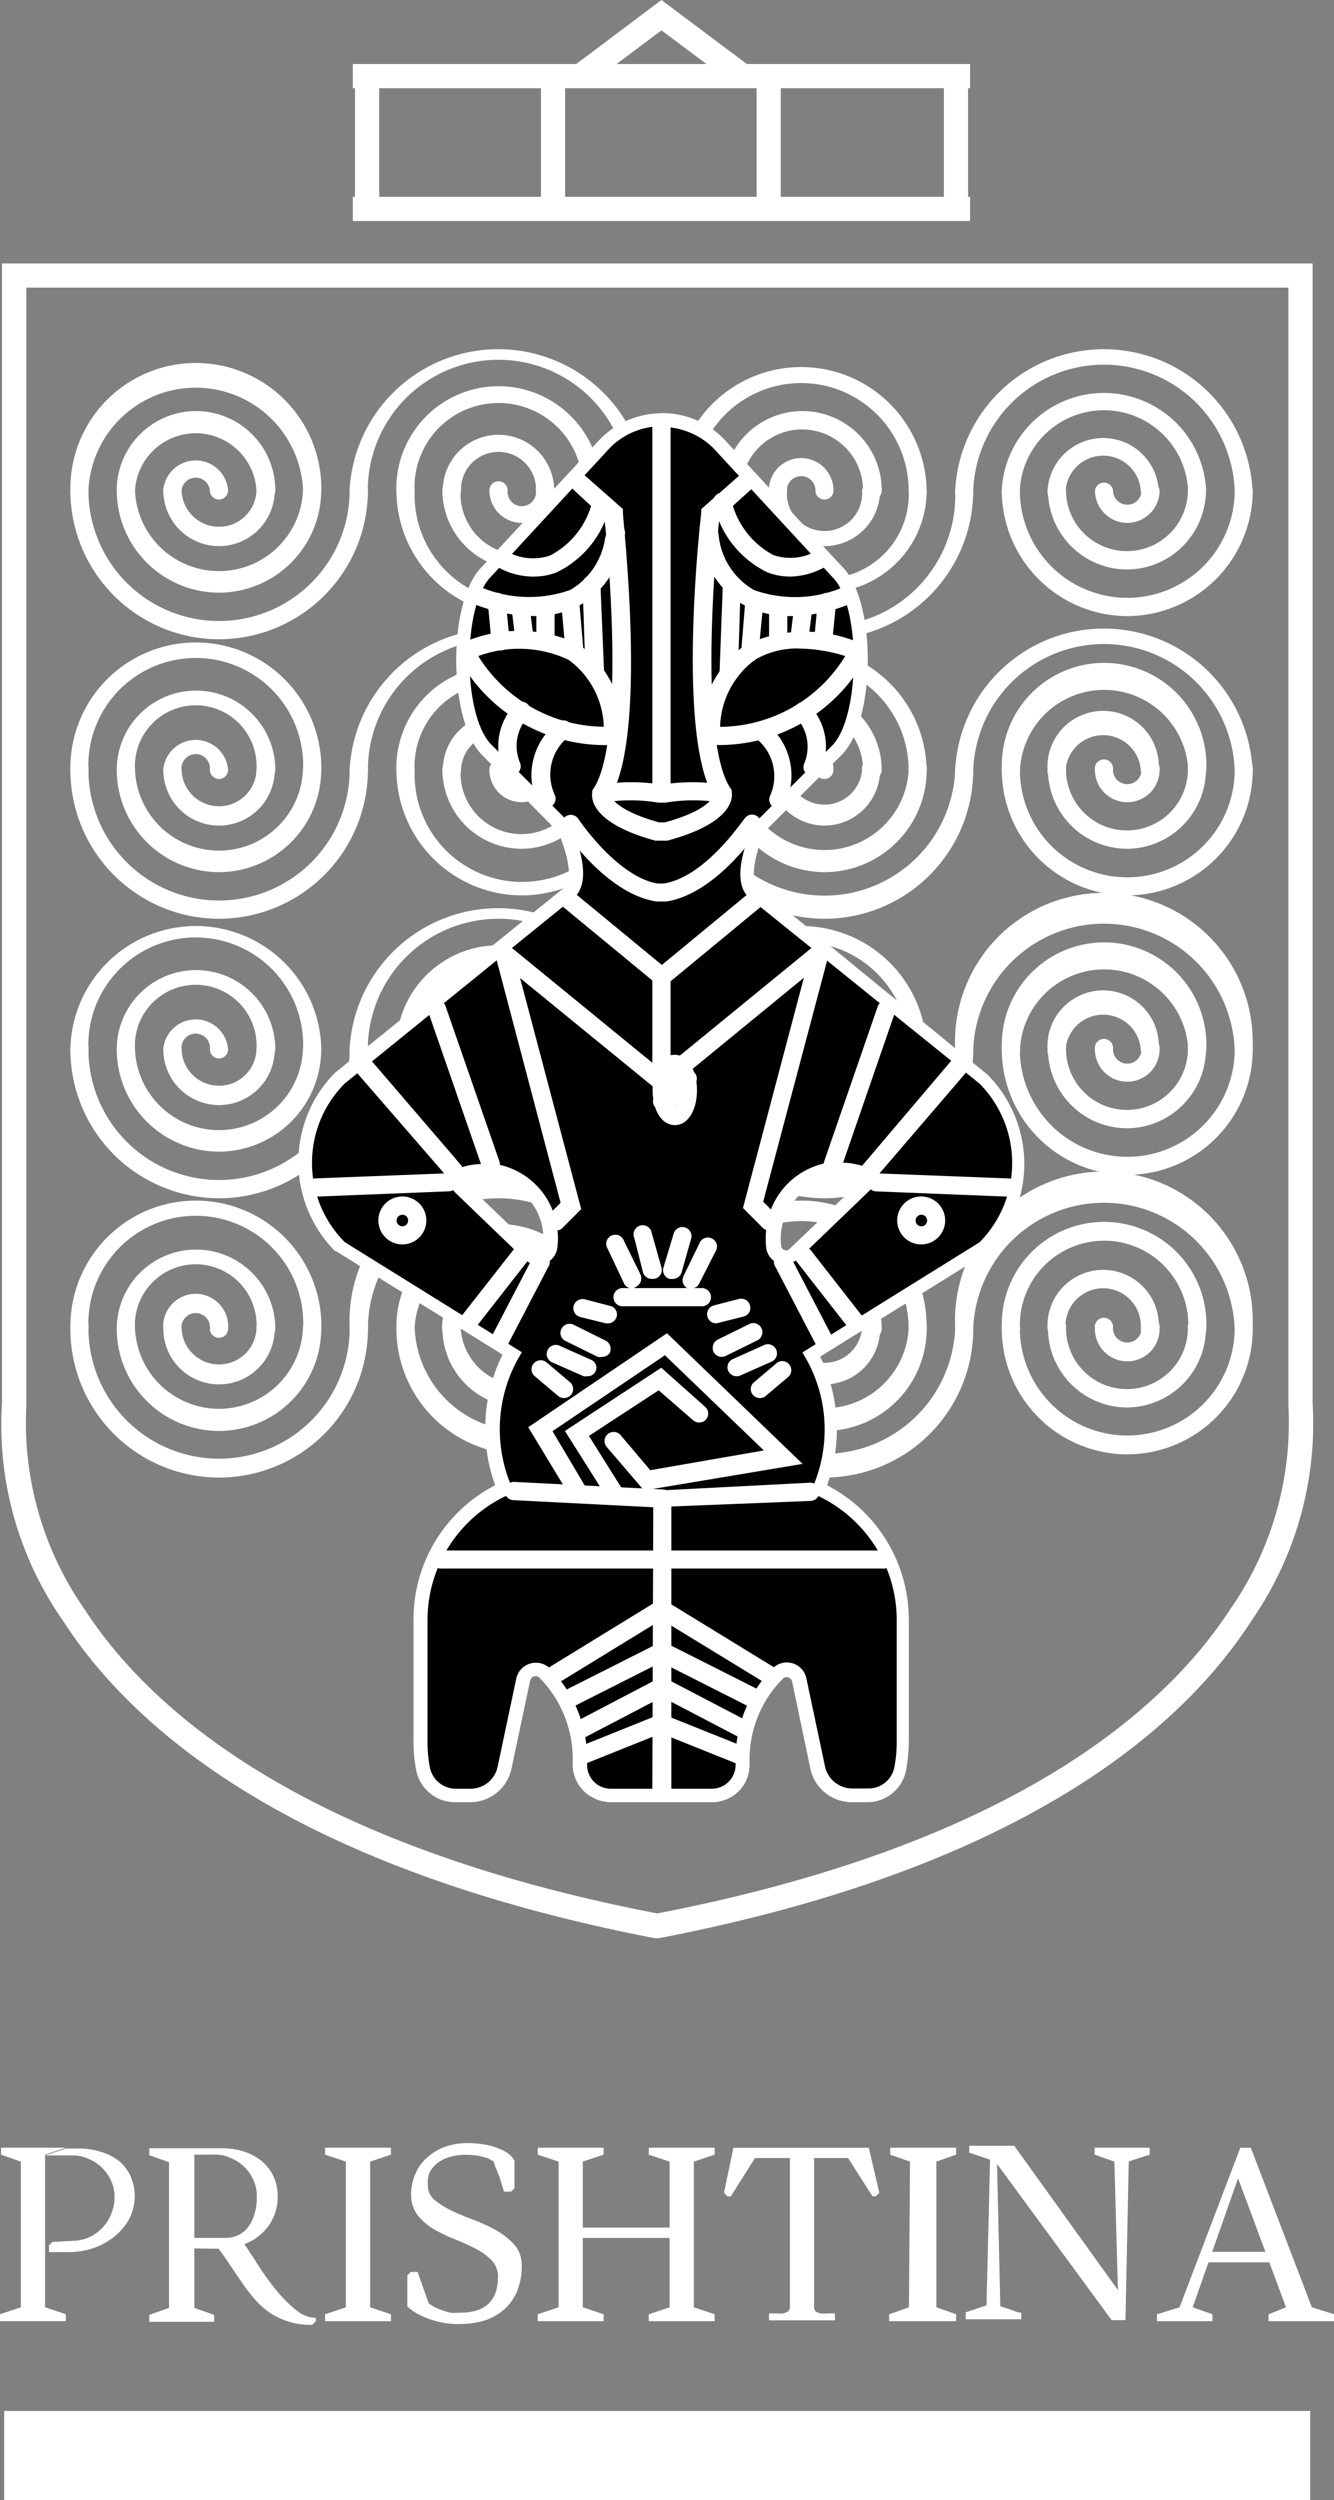 <svg id="Pristhina_online-01" data-name="Pristhina online-01" xmlns="http://www.w3.org/2000/svg" width="40.505" height="75.912" viewBox="0 0 40.505 75.912">
  <rect x="0" y="0" width="40.505" height="75.912" fill="#808080" stroke="none"/>
  <path id="Path_103" data-name="Path 103" d="M19.97,64.141H19.9C8.8,62,4,57.719,1.932,54.511a10.385,10.385,0,0,1-1.86-6.626V13.29H39.867V47.885a10.5,10.5,0,0,1-1.86,6.62c-2.064,3.208-6.867,7.487-17.965,9.63ZM.812,14.024V47.963a9.911,9.911,0,0,0,1.769,6.193c1.992,3.069,6.62,7.156,17.388,9.232,10.737-2.076,15.4-6.163,17.394-9.232a9.894,9.894,0,0,0,1.769-6.193V14.024Z" transform="translate(-0.012 -5.291)" fill="#fff"/>
  <path id="Path_104" data-name="Path 104" d="M26.4,22.181a.277.277,0,0,1-.277-.277,3.966,3.966,0,1,0-7.932,0,.277.277,0,0,1-.554,0,4.52,4.52,0,0,1,9.028,0,.277.277,0,0,1-.265.277Z" transform="translate(-7.023 -7.014)" fill="#fff"/>
  <path id="Path_105" data-name="Path 105" d="M25.924,22.962a.277.277,0,0,1-.277-.277,2.552,2.552,0,1,0-5.1,0,.277.277,0,1,1-.554,0,3.106,3.106,0,1,1,6.211,0,.277.277,0,0,1-.277.277Z" transform="translate(-7.959 -7.796)" fill="#fff"/>
  <path id="Path_106" data-name="Path 106" d="M25.446,23.9a.277.277,0,0,1-.277-.277,1.138,1.138,0,1,0-2.275,0,.277.277,0,1,1-.554,0,1.691,1.691,0,1,1,3.382,0,.277.277,0,0,1-.277.277Z" transform="translate(-8.895 -8.731)" fill="#fff"/>
  <path id="Path_107" data-name="Path 107" d="M23.8,28.373A3.822,3.822,0,0,1,20,24.557a.277.277,0,1,1,.554,0,3.262,3.262,0,1,0,6.518,0,.277.277,0,1,1,.554,0A3.822,3.822,0,0,1,23.8,28.373Z" transform="translate(-7.963 -9.667)" fill="#fff"/>
  <path id="Path_108" data-name="Path 108" d="M24.727,26.954a2.407,2.407,0,0,1-2.407-2.407.277.277,0,1,1,.554,0,1.848,1.848,0,1,0,3.689,0,.277.277,0,1,1,.554,0,2.407,2.407,0,0,1-2.389,2.407Z" transform="translate(-8.887 -9.663)" fill="#fff"/>
  <path id="Path_109" data-name="Path 109" d="M25.671,25.544a.987.987,0,0,1-.981-.987.277.277,0,1,1,.554,0,.433.433,0,1,0,.861,0,.277.277,0,1,1,.554,0,.993.993,0,0,1-.987.987Z" transform="translate(-9.83 -9.667)" fill="#fff"/>
  <path id="Path_110" data-name="Path 110" d="M10.891,22.5a.277.277,0,0,1-.277-.277,3.262,3.262,0,0,0-6.518,0,.277.277,0,1,1-.548,0,3.81,3.81,0,1,1,7.619,0A.277.277,0,0,1,10.891,22.5Z" transform="translate(-1.411 -7.33)" fill="#fff"/>
  <path id="Path_111" data-name="Path 111" d="M10.41,23.424a.277.277,0,0,1-.277-.277,1.848,1.848,0,0,0-3.689,0,.277.277,0,0,1-.554,0,2.407,2.407,0,1,1,4.815,0,.277.277,0,0,1-.295.277Z" transform="translate(-2.345 -8.258)" fill="#fff"/>
  <path id="Path_112" data-name="Path 112" d="M9.931,24.415a.277.277,0,0,1-.277-.277.433.433,0,0,0-.861,0,.277.277,0,0,1-.554,0,.987.987,0,0,1,1.968,0,.277.277,0,0,1-.277.277Z" transform="translate(-3.281 -9.248)" fill="#fff"/>
  <path id="Path_113" data-name="Path 113" d="M8.064,29.077a4.52,4.52,0,0,1-4.514-4.52.277.277,0,0,1,.548,0,3.966,3.966,0,0,0,7.932,0,.277.277,0,1,1,.554,0A4.526,4.526,0,0,1,8.064,29.077Z" transform="translate(-1.413 -9.667)" fill="#fff"/>
  <path id="Path_114" data-name="Path 114" d="M9,27.662A3.112,3.112,0,0,1,5.89,24.557a.277.277,0,1,1,.554,0,2.552,2.552,0,0,0,5.1,0,.277.277,0,1,1,.554,0A3.112,3.112,0,0,1,9,27.662Z" transform="translate(-2.345 -9.667)" fill="#fff"/>
  <path id="Path_115" data-name="Path 115" d="M9.931,26.248A1.691,1.691,0,0,1,8.24,24.557a.277.277,0,1,1,.554,0,1.138,1.138,0,0,0,2.275,0,.277.277,0,1,1,.554,0,1.691,1.691,0,0,1-1.691,1.691Z" transform="translate(-3.281 -9.667)" fill="#fff"/>
  <path id="Path_116" data-name="Path 116" d="M56.945,22.181a.271.271,0,0,1-.271-.277,3.972,3.972,0,0,0-7.938,0,.277.277,0,1,1-.548,0,4.52,4.52,0,0,1,9.028,0,.271.271,0,0,1-.271.277Z" transform="translate(-19.185 -7.014)" fill="#fff"/>
  <path id="Path_117" data-name="Path 117" d="M56.466,23.053a.271.271,0,0,1-.271-.277,2.558,2.558,0,0,0-5.11,0,.277.277,0,1,1-.548,0,3.106,3.106,0,0,1,6.205,0,.271.271,0,0,1-.277.277Z" transform="translate(-20.12 -7.886)" fill="#fff"/>
  <path id="Path_118" data-name="Path 118" d="M55.948,23.965a.271.271,0,0,1-.271-.277,1.144,1.144,0,0,0-2.281,0,.277.277,0,1,1-.548,0,1.691,1.691,0,0,1,3.376,0,.271.271,0,0,1-.277.277Z" transform="translate(-21.04 -8.798)" fill="#fff"/>
  <path id="Path_119" data-name="Path 119" d="M54.35,28.4a3.822,3.822,0,0,1-3.81-3.816.277.277,0,0,1,.548,0,3.262,3.262,0,1,0,6.524,0,.277.277,0,0,1,.548,0A3.822,3.822,0,0,1,54.35,28.4Z" transform="translate(-20.122 -9.694)" fill="#fff"/>
  <path id="Path_120" data-name="Path 120" d="M55.277,26.981a2.407,2.407,0,0,1-2.407-2.407.277.277,0,0,1,.548,0,1.848,1.848,0,0,0,3.7,0,.277.277,0,0,1,.548,0,2.407,2.407,0,0,1-2.383,2.407Z" transform="translate(-21.05 -9.69)" fill="#fff"/>
  <path id="Path_121" data-name="Path 121" d="M56.221,25.571a.987.987,0,0,1-.981-.987.277.277,0,0,1,.548,0,.433.433,0,0,0,.867,0,.277.277,0,0,1,.548,0,.987.987,0,0,1-.981.987Z" transform="translate(-21.993 -9.694)" fill="#fff"/>
  <path id="Path_122" data-name="Path 122" d="M41.439,22.5a.271.271,0,0,1-.277-.277,3.262,3.262,0,1,0-6.524,0,.271.271,0,0,1-.271.277.277.277,0,0,1-.277-.277,3.81,3.81,0,0,1,7.619,0,.271.271,0,0,1-.271.277Z" transform="translate(-13.573 -7.33)" fill="#fff"/>
  <path id="Path_123" data-name="Path 123" d="M41.008,23.424a.271.271,0,0,1-.277-.277,1.848,1.848,0,1,0-3.7,0,.277.277,0,1,1-.548,0,2.407,2.407,0,1,1,4.815,0,.271.271,0,0,1-.295.277Z" transform="translate(-14.526 -8.258)" fill="#fff"/>
  <path id="Path_124" data-name="Path 124" d="M40.479,24.368a.271.271,0,0,1-.277-.277.433.433,0,1,0-.867,0,.277.277,0,1,1-.548,0,.981.981,0,0,1,1.962,0,.271.271,0,0,1-.271.277Z" transform="translate(-15.442 -9.201)" fill="#fff"/>
  <path id="Path_125" data-name="Path 125" d="M38.61,29.081a4.526,4.526,0,0,1-4.52-4.52.277.277,0,0,1,.277-.271.271.271,0,0,1,.271.271,3.972,3.972,0,1,0,7.938,0,.277.277,0,0,1,.548,0A4.52,4.52,0,0,1,38.61,29.081Z" transform="translate(-13.573 -9.671)" fill="#fff"/>
  <path id="Path_126" data-name="Path 126" d="M39.546,27.689a3.106,3.106,0,0,1-3.106-3.106.277.277,0,0,1,.548,0,2.558,2.558,0,1,0,5.11,0,.277.277,0,0,1,.548,0,3.106,3.106,0,0,1-3.1,3.106Z" transform="translate(-14.508 -9.694)" fill="#fff"/>
  <path id="Path_127" data-name="Path 127" d="M40.481,26.275a1.691,1.691,0,0,1-1.691-1.691.277.277,0,0,1,.548,0,1.144,1.144,0,1,0,2.281,0,.277.277,0,0,1,.548,0,1.691,1.691,0,0,1-1.685,1.691Z" transform="translate(-15.444 -9.694)" fill="#fff"/>
  <path id="Path_128" data-name="Path 128" d="M26.4,36.281A.283.283,0,0,1,26.126,36a3.966,3.966,0,0,0-7.932,0,.277.277,0,1,1-.554,0,4.52,4.52,0,0,1,9.028,0,.283.283,0,0,1-.265.277Z" transform="translate(-7.023 -12.628)" fill="#fff"/>
  <path id="Path_129" data-name="Path 129" d="M25.924,37.062a.283.283,0,0,1-.277-.277,2.552,2.552,0,1,0-5.1,0,.277.277,0,0,1-.554,0,3.106,3.106,0,1,1,6.211,0A.283.283,0,0,1,25.924,37.062Z" transform="translate(-7.959 -13.41)" fill="#fff"/>
  <path id="Path_130" data-name="Path 130" d="M25.446,38a.283.283,0,0,1-.277-.277,1.138,1.138,0,0,0-2.275,0,.277.277,0,1,1-.554,0,1.691,1.691,0,1,1,3.382,0A.283.283,0,0,1,25.446,38Z" transform="translate(-8.895 -14.345)" fill="#fff"/>
  <path id="Path_131" data-name="Path 131" d="M23.8,42.467a3.816,3.816,0,0,1-3.8-3.81.277.277,0,0,1,.554,0,3.262,3.262,0,1,0,6.518,0,.277.277,0,1,1,.554,0A3.822,3.822,0,0,1,23.8,42.467Z" transform="translate(-7.963 -15.281)" fill="#fff"/>
  <path id="Path_132" data-name="Path 132" d="M24.727,41.044a2.407,2.407,0,0,1-2.407-2.407.277.277,0,0,1,.554,0,1.848,1.848,0,1,0,3.689,0,.277.277,0,1,1,.554,0,2.407,2.407,0,0,1-2.389,2.407Z" transform="translate(-8.887 -15.273)" fill="#fff"/>
  <path id="Path_133" data-name="Path 133" d="M25.671,39.638a.981.981,0,0,1-.981-.981.277.277,0,1,1,.554,0,.433.433,0,1,0,.861,0,.277.277,0,1,1,.554,0A.987.987,0,0,1,25.671,39.638Z" transform="translate(-9.83 -15.281)" fill="#fff"/>
  <path id="Path_134" data-name="Path 134" d="M10.891,36.6a.283.283,0,0,1-.277-.277,3.262,3.262,0,1,0-6.518,0,.277.277,0,1,1-.548,0,3.81,3.81,0,1,1,7.619,0A.283.283,0,0,1,10.891,36.6Z" transform="translate(-1.411 -12.944)" fill="#fff"/>
  <path id="Path_135" data-name="Path 135" d="M10.41,37.524a.283.283,0,0,1-.277-.277,1.848,1.848,0,1,0-3.689,0,.277.277,0,1,1-.554,0,2.407,2.407,0,1,1,4.815,0,.283.283,0,0,1-.295.277Z" transform="translate(-2.345 -13.871)" fill="#fff"/>
  <path id="Path_136" data-name="Path 136" d="M9.931,38.515a.283.283,0,0,1-.277-.277.433.433,0,1,0-.861,0,.277.277,0,1,1-.554,0,.987.987,0,0,1,1.968,0,.283.283,0,0,1-.277.277Z" transform="translate(-3.281 -14.862)" fill="#fff"/>
  <path id="Path_137" data-name="Path 137" d="M8.062,43.15a4.52,4.52,0,0,1-4.514-4.52.277.277,0,1,1,.548,0,3.966,3.966,0,1,0,7.932,0,.277.277,0,0,1,.554,0A4.526,4.526,0,0,1,8.062,43.15Z" transform="translate(-1.411 -15.254)" fill="#fff"/>
  <path id="Path_138" data-name="Path 138" d="M9,41.762A3.112,3.112,0,0,1,5.89,38.657a.277.277,0,1,1,.554,0,2.552,2.552,0,0,0,5.1,0,.277.277,0,1,1,.554,0A3.112,3.112,0,0,1,9,41.762Z" transform="translate(-2.345 -15.281)" fill="#fff"/>
  <path id="Path_139" data-name="Path 139" d="M9.931,40.348A1.691,1.691,0,0,1,8.24,38.657a.277.277,0,1,1,.554,0,1.138,1.138,0,0,0,2.275,0,.277.277,0,1,1,.554,0A1.691,1.691,0,0,1,9.931,40.348Z" transform="translate(-3.281 -15.281)" fill="#fff"/>
  <path id="Path_140" data-name="Path 140" d="M56.945,36.281A.277.277,0,0,1,56.674,36a3.972,3.972,0,0,0-7.938,0,.277.277,0,1,1-.548,0,4.52,4.52,0,0,1,9.028,0,.277.277,0,0,1-.271.277Z" transform="translate(-19.185 -12.628)" fill="#fff"/>
  <path id="Path_141" data-name="Path 141" d="M56.466,36.972A.277.277,0,0,1,56.2,36.7a2.558,2.558,0,0,0-5.11,0,.277.277,0,1,1-.548,0,3.106,3.106,0,1,1,6.205,0A.277.277,0,0,1,56.466,36.972Z" transform="translate(-20.12 -13.319)" fill="#fff"/>
  <path id="Path_142" data-name="Path 142" d="M55.948,37.931a.277.277,0,0,1-.271-.277,1.144,1.144,0,0,0-2.281,0,.277.277,0,1,1-.548,0,1.691,1.691,0,1,1,3.376,0A.277.277,0,0,1,55.948,37.931Z" transform="translate(-21.04 -14.278)" fill="#fff"/>
  <path id="Path_143" data-name="Path 143" d="M54.348,42.44a3.816,3.816,0,0,1-3.81-3.81.277.277,0,1,1,.548,0,3.262,3.262,0,1,0,6.524,0,.277.277,0,1,1,.548,0A3.816,3.816,0,0,1,54.348,42.44Z" transform="translate(-20.12 -15.254)" fill="#fff"/>
  <path id="Path_144" data-name="Path 144" d="M55.275,41.017a2.407,2.407,0,0,1-2.407-2.407.277.277,0,1,1,.548,0,1.848,1.848,0,1,0,3.7,0,.277.277,0,1,1,.548,0,2.407,2.407,0,0,1-2.383,2.407Z" transform="translate(-21.048 -15.246)" fill="#fff"/>
  <path id="Path_145" data-name="Path 145" d="M56.219,39.611a.981.981,0,0,1-.981-.981.277.277,0,1,1,.548,0,.433.433,0,1,0,.867,0,.277.277,0,1,1,.548,0,.981.981,0,0,1-.981.981Z" transform="translate(-21.992 -15.254)" fill="#fff"/>
  <path id="Path_146" data-name="Path 146" d="M41.439,36.6a.277.277,0,0,1-.277-.277,3.262,3.262,0,0,0-6.524,0,.277.277,0,0,1-.271.277.283.283,0,0,1-.277-.277,3.81,3.81,0,0,1,7.619,0,.277.277,0,0,1-.271.277Z" transform="translate(-13.573 -12.944)" fill="#fff"/>
  <path id="Path_147" data-name="Path 147" d="M41.008,37.524a.277.277,0,0,1-.277-.277,1.848,1.848,0,0,0-3.7,0,.277.277,0,1,1-.548,0,2.407,2.407,0,1,1,4.815,0,.277.277,0,0,1-.295.277Z" transform="translate(-14.526 -13.871)" fill="#fff"/>
  <path id="Path_148" data-name="Path 148" d="M40.479,38.468a.277.277,0,0,1-.277-.277.433.433,0,1,0-.867,0,.277.277,0,1,1-.548,0,.981.981,0,1,1,1.962,0,.277.277,0,0,1-.271.277Z" transform="translate(-15.442 -14.815)" fill="#fff"/>
  <path id="Path_149" data-name="Path 149" d="M38.61,43.15a4.526,4.526,0,0,1-4.52-4.52.283.283,0,0,1,.277-.277.277.277,0,0,1,.271.277,3.972,3.972,0,0,0,7.938,0,.277.277,0,1,1,.548,0A4.52,4.52,0,0,1,38.61,43.15Z" transform="translate(-13.573 -15.254)" fill="#fff"/>
  <path id="Path_150" data-name="Path 150" d="M39.544,41.735a3.112,3.112,0,0,1-3.106-3.106.277.277,0,1,1,.548,0,2.558,2.558,0,0,0,5.11,0,.277.277,0,1,1,.548,0,3.106,3.106,0,0,1-3.1,3.106Z" transform="translate(-14.506 -15.254)" fill="#fff"/>
  <path id="Path_151" data-name="Path 151" d="M40.479,40.321a1.691,1.691,0,0,1-1.691-1.691.277.277,0,1,1,.548,0,1.144,1.144,0,0,0,2.281,0,.277.277,0,1,1,.548,0,1.691,1.691,0,0,1-1.685,1.691Z" transform="translate(-15.442 -15.254)" fill="#fff"/>
  <path id="Path_152" data-name="Path 152" d="M26.4,50.381a.283.283,0,0,1-.277-.277,3.966,3.966,0,0,0-7.932,0,.277.277,0,1,1-.554,0,4.52,4.52,0,0,1,9.028,0,.283.283,0,0,1-.265.277Z" transform="translate(-7.023 -18.242)" fill="#fff"/>
  <path id="Path_153" data-name="Path 153" d="M25.924,51.162a.283.283,0,0,1-.277-.277,2.552,2.552,0,0,0-5.1,0,.277.277,0,1,1-.554,0,3.106,3.106,0,1,1,6.211,0A.283.283,0,0,1,25.924,51.162Z" transform="translate(-7.959 -19.023)" fill="#fff"/>
  <path id="Path_154" data-name="Path 154" d="M25.446,52.1a.283.283,0,0,1-.277-.277,1.138,1.138,0,0,0-2.275,0,.277.277,0,1,1-.554,0,1.691,1.691,0,1,1,3.382,0A.283.283,0,0,1,25.446,52.1Z" transform="translate(-8.895 -19.959)" fill="#fff"/>
  <path id="Path_155" data-name="Path 155" d="M23.8,56.567a3.816,3.816,0,0,1-3.8-3.81.277.277,0,0,1,.554,0,3.262,3.262,0,1,0,6.518,0,.277.277,0,0,1,.554,0A3.822,3.822,0,0,1,23.8,56.567Z" transform="translate(-7.963 -20.895)" fill="#fff"/>
  <path id="Path_156" data-name="Path 156" d="M24.727,55.144a2.407,2.407,0,0,1-2.407-2.407.277.277,0,0,1,.554,0,1.848,1.848,0,1,0,3.689,0,.277.277,0,0,1,.554,0,2.407,2.407,0,0,1-2.389,2.407Z" transform="translate(-8.887 -20.887)" fill="#fff"/>
  <path id="Path_157" data-name="Path 157" d="M25.671,53.738a.981.981,0,0,1-.981-.981.277.277,0,1,1,.554,0,.433.433,0,1,0,.861,0,.277.277,0,1,1,.554,0A.987.987,0,0,1,25.671,53.738Z" transform="translate(-9.83 -20.895)" fill="#fff"/>
  <path id="Path_158" data-name="Path 158" d="M10.891,50.7a.283.283,0,0,1-.277-.277,3.262,3.262,0,1,0-6.518,0,.277.277,0,1,1-.548,0,3.81,3.81,0,0,1,7.619,0A.283.283,0,0,1,10.891,50.7Z" transform="translate(-1.411 -18.558)" fill="#fff"/>
  <path id="Path_159" data-name="Path 159" d="M10.41,51.624a.283.283,0,0,1-.277-.277,1.848,1.848,0,1,0-3.689,0,.277.277,0,1,1-.554,0,2.407,2.407,0,1,1,4.815,0,.283.283,0,0,1-.295.277Z" transform="translate(-2.345 -19.485)" fill="#fff"/>
  <path id="Path_160" data-name="Path 160" d="M9.931,52.615a.283.283,0,0,1-.277-.277.433.433,0,1,0-.861,0,.277.277,0,1,1-.554,0,.987.987,0,0,1,1.968,0,.283.283,0,0,1-.277.277Z" transform="translate(-3.281 -20.476)" fill="#fff"/>
  <path id="Path_161" data-name="Path 161" d="M8.062,57.25a4.52,4.52,0,0,1-4.514-4.52.277.277,0,1,1,.548,0,3.966,3.966,0,1,0,7.932,0,.277.277,0,0,1,.554,0A4.526,4.526,0,0,1,8.062,57.25Z" transform="translate(-1.411 -20.868)" fill="#fff"/>
  <path id="Path_162" data-name="Path 162" d="M9,55.862A3.112,3.112,0,0,1,5.89,52.757a.277.277,0,1,1,.554,0,2.552,2.552,0,0,0,5.1,0,.277.277,0,1,1,.554,0A3.112,3.112,0,0,1,9,55.862Z" transform="translate(-2.345 -20.895)" fill="#fff"/>
  <path id="Path_163" data-name="Path 163" d="M9.931,54.448A1.691,1.691,0,0,1,8.24,52.757a.277.277,0,1,1,.554,0,1.138,1.138,0,0,0,2.275,0,.277.277,0,1,1,.554,0A1.691,1.691,0,0,1,9.931,54.448Z" transform="translate(-3.281 -20.895)" fill="#fff"/>
  <path id="Path_164" data-name="Path 164" d="M56.943,50.073a.277.277,0,0,1-.271-.277,3.972,3.972,0,0,0-7.938,0,.277.277,0,1,1-.548,0,4.52,4.52,0,1,1,9.028,0,.277.277,0,0,1-.271.277Z" transform="translate(-19.183 -17.933)" fill="#fff"/>
  <path id="Path_165" data-name="Path 165" d="M56.466,51.072A.277.277,0,0,1,56.2,50.8a2.558,2.558,0,0,0-5.11,0,.277.277,0,1,1-.548,0,3.106,3.106,0,1,1,6.205,0A.277.277,0,0,1,56.466,51.072Z" transform="translate(-20.12 -18.933)" fill="#fff"/>
  <path id="Path_166" data-name="Path 166" d="M55.948,52.031a.277.277,0,0,1-.271-.277,1.144,1.144,0,0,0-2.281,0,.277.277,0,1,1-.548,0,1.691,1.691,0,1,1,3.376,0A.277.277,0,0,1,55.948,52.031Z" transform="translate(-21.04 -19.892)" fill="#fff"/>
  <path id="Path_167" data-name="Path 167" d="M54.348,56.54a3.816,3.816,0,0,1-3.81-3.81.277.277,0,1,1,.548,0,3.262,3.262,0,0,0,6.524,0,.277.277,0,1,1,.548,0A3.816,3.816,0,0,1,54.348,56.54Z" transform="translate(-20.12 -20.868)" fill="#fff"/>
  <path id="Path_168" data-name="Path 168" d="M55.275,55.117a2.407,2.407,0,0,1-2.407-2.407.277.277,0,1,1,.548,0,1.848,1.848,0,1,0,3.7,0,.277.277,0,1,1,.548,0,2.407,2.407,0,0,1-2.383,2.407Z" transform="translate(-21.048 -20.86)" fill="#fff"/>
  <path id="Path_169" data-name="Path 169" d="M56.219,53.711a.981.981,0,0,1-.981-.981.277.277,0,1,1,.548,0,.433.433,0,1,0,.867,0,.277.277,0,1,1,.548,0,.981.981,0,0,1-.981.981Z" transform="translate(-21.992 -20.868)" fill="#fff"/>
  <path id="Path_170" data-name="Path 170" d="M41.439,50.7a.277.277,0,0,1-.277-.277,3.262,3.262,0,0,0-6.524,0,.277.277,0,0,1-.271.277.283.283,0,0,1-.277-.277,3.81,3.81,0,0,1,7.619,0,.277.277,0,0,1-.271.277Z" transform="translate(-13.573 -18.558)" fill="#fff"/>
  <path id="Path_171" data-name="Path 171" d="M41.008,51.624a.277.277,0,0,1-.277-.277,1.848,1.848,0,1,0-3.7,0,.277.277,0,1,1-.548,0,2.407,2.407,0,1,1,4.815,0,.277.277,0,0,1-.295.277Z" transform="translate(-14.526 -19.485)" fill="#fff"/>
  <path id="Path_172" data-name="Path 172" d="M40.479,52.568a.277.277,0,0,1-.277-.277.433.433,0,1,0-.867,0,.277.277,0,1,1-.548,0,.981.981,0,0,1,1.962,0,.277.277,0,0,1-.271.277Z" transform="translate(-15.442 -20.429)" fill="#fff"/>
  <path id="Path_173" data-name="Path 173" d="M38.61,57.25a4.526,4.526,0,0,1-4.52-4.52.283.283,0,0,1,.277-.277.277.277,0,0,1,.271.277,3.972,3.972,0,0,0,7.938,0,.277.277,0,1,1,.548,0,4.52,4.52,0,0,1-4.514,4.52Z" transform="translate(-13.573 -20.868)" fill="#fff"/>
  <path id="Path_174" data-name="Path 174" d="M39.544,55.835a3.112,3.112,0,0,1-3.106-3.106.277.277,0,1,1,.548,0,2.558,2.558,0,0,0,5.11,0,.277.277,0,1,1,.548,0A3.106,3.106,0,0,1,39.544,55.835Z" transform="translate(-14.506 -20.868)" fill="#fff"/>
  <path id="Path_175" data-name="Path 175" d="M40.479,54.421a1.691,1.691,0,0,1-1.691-1.691.277.277,0,1,1,.548,0,1.144,1.144,0,0,0,2.281,0,.277.277,0,1,1,.548,0,1.691,1.691,0,0,1-1.685,1.691Z" transform="translate(-15.442 -20.868)" fill="#fff"/>
  <path id="Path_176" data-name="Path 176" d="M26.4,64.167a.277.277,0,0,1-.277-.271,3.966,3.966,0,0,0-7.932,0,.277.277,0,1,1-.554,0,4.52,4.52,0,1,1,9.028,0A.277.277,0,0,1,26.4,64.167Z" transform="translate(-7.019 -23.547)" fill="#fff"/>
  <path id="Path_177" data-name="Path 177" d="M25.928,65.24a.277.277,0,0,1-.277-.271,2.552,2.552,0,0,0-5.1,0A.277.277,0,0,1,20,64.946a3.106,3.106,0,1,1,6.211,0,.277.277,0,0,1-.283.295Z" transform="translate(-7.963 -24.621)" fill="#fff"/>
  <path id="Path_178" data-name="Path 178" d="M25.43,66.16a.277.277,0,0,1-.3-.295,1.138,1.138,0,0,0-2.275,0,.277.277,0,1,1-.554,0,1.715,1.715,0,1,1,3.431,0,.277.277,0,0,1-.3.295Z" transform="translate(-8.879 -25.541)" fill="#fff"/>
  <path id="Path_179" data-name="Path 179" d="M23.8,70.651A3.816,3.816,0,0,1,20,66.817a.277.277,0,1,1,.554,0,3.262,3.262,0,0,0,6.518,0,.277.277,0,1,1,.554,0A3.822,3.822,0,0,1,23.8,70.651Z" transform="translate(-7.963 -26.493)" fill="#fff"/>
  <path id="Path_180" data-name="Path 180" d="M24.727,69.224a2.407,2.407,0,0,1-2.407-2.407.277.277,0,1,1,.554,0,1.848,1.848,0,0,0,3.689,0,.277.277,0,0,1,.554,0,2.407,2.407,0,0,1-2.389,2.407Z" transform="translate(-8.887 -26.493)" fill="#fff"/>
  <path id="Path_181" data-name="Path 181" d="M25.671,67.806A.981.981,0,0,1,24.69,66.8a.277.277,0,1,1,.554,0,.433.433,0,0,0,.837,0,.3.3,0,0,1,.6,0,.987.987,0,0,1-1.011,1.005Z" transform="translate(-9.83 -26.477)" fill="#fff"/>
  <path id="Path_182" data-name="Path 182" d="M10.893,64.775a.277.277,0,0,1-.277-.271A3.262,3.262,0,1,0,4.1,64.48a.277.277,0,0,1-.548,0,3.81,3.81,0,1,1,7.619,0,.277.277,0,0,1-.277.295Z" transform="translate(-1.413 -24.155)" fill="#fff"/>
  <path id="Path_183" data-name="Path 183" d="M10.41,65.718a.277.277,0,0,1-.277-.271,1.848,1.848,0,1,0-3.689,0,.277.277,0,1,1-.554,0,2.407,2.407,0,1,1,4.815,0,.277.277,0,0,1-.295.271Z" transform="translate(-2.345 -25.099)" fill="#fff"/>
  <path id="Path_184" data-name="Path 184" d="M9.929,66.607a.277.277,0,0,1-.277-.271.433.433,0,1,0-.861,0,.277.277,0,1,1-.554,0,.987.987,0,1,1,1.968,0,.277.277,0,0,1-.277.271Z" transform="translate(-3.279 -25.988)" fill="#fff"/>
  <path id="Path_185" data-name="Path 185" d="M8.062,71.328A4.514,4.514,0,0,1,3.548,66.79a.277.277,0,1,1,.548,0,3.966,3.966,0,0,0,7.932,0,.277.277,0,1,1,.554,0,4.52,4.52,0,0,1-4.52,4.538Z" transform="translate(-1.411 -26.466)" fill="#fff"/>
  <path id="Path_186" data-name="Path 186" d="M9,69.94A3.106,3.106,0,0,1,5.89,66.817a.277.277,0,1,1,.554,0,2.552,2.552,0,0,0,5.1,0,.277.277,0,1,1,.554,0A3.106,3.106,0,0,1,9,69.94Z" transform="translate(-2.345 -26.493)" fill="#fff"/>
  <path id="Path_187" data-name="Path 187" d="M9.931,68.526A1.691,1.691,0,0,1,8.24,66.817a.277.277,0,1,1,.554,0,1.138,1.138,0,0,0,2.275,0,.277.277,0,1,1,.554,0,1.691,1.691,0,0,1-1.691,1.709Z" transform="translate(-3.281 -26.493)" fill="#fff"/>
  <path id="Path_188" data-name="Path 188" d="M56.943,64.151a.271.271,0,0,1-.271-.271,3.972,3.972,0,0,0-7.938-.024.277.277,0,0,1-.548,0,4.52,4.52,0,1,1,9.028,0,.271.271,0,0,1-.271.295Z" transform="translate(-19.183 -23.531)" fill="#fff"/>
  <path id="Path_189" data-name="Path 189" d="M56.466,65.166A.271.271,0,0,1,56.2,64.9a2.558,2.558,0,1,0-5.11,0,.277.277,0,0,1-.548,0,3.106,3.106,0,1,1,6.205,0,.271.271,0,0,1-.277.271Z" transform="translate(-20.12 -24.547)" fill="#fff"/>
  <path id="Path_190" data-name="Path 190" d="M55.948,66.125a.271.271,0,0,1-.271-.271,1.144,1.144,0,1,0-2.281,0,.277.277,0,0,1-.548,0,1.691,1.691,0,1,1,3.376,0,.271.271,0,0,1-.277.271Z" transform="translate(-21.04 -25.506)" fill="#fff"/>
  <path id="Path_191" data-name="Path 191" d="M54.348,70.624a3.816,3.816,0,0,1-3.81-3.834.277.277,0,1,1,.548,0,3.262,3.262,0,0,0,6.524,0,.277.277,0,1,1,.548,0,3.816,3.816,0,0,1-3.81,3.834Z" transform="translate(-20.12 -26.466)" fill="#fff"/>
  <path id="Path_192" data-name="Path 192" d="M55.275,69.2a2.407,2.407,0,0,1-2.407-2.407.277.277,0,1,1,.548,0,1.848,1.848,0,0,0,3.7,0,.277.277,0,1,1,.548,0A2.407,2.407,0,0,1,55.275,69.2Z" transform="translate(-21.048 -26.466)" fill="#fff"/>
  <path id="Path_193" data-name="Path 193" d="M56.219,67.8a.981.981,0,0,1-.981-1.005.277.277,0,1,1,.548,0,.433.433,0,1,0,.867,0,.277.277,0,1,1,.548,0,.981.981,0,0,1-.981,1.005Z" transform="translate(-21.992 -26.466)" fill="#fff"/>
  <path id="Path_194" data-name="Path 194" d="M41.439,64.775a.271.271,0,0,1-.277-.271,3.262,3.262,0,1,0-6.524-.024.271.271,0,0,1-.271.271.277.277,0,0,1-.277-.271,3.81,3.81,0,1,1,7.619,0,.271.271,0,0,1-.271.295Z" transform="translate(-13.573 -24.155)" fill="#fff"/>
  <path id="Path_195" data-name="Path 195" d="M41.01,65.718a.271.271,0,0,1-.277-.271,1.848,1.848,0,1,0-3.7,0,.277.277,0,0,1-.548,0,2.407,2.407,0,1,1,4.815,0,.271.271,0,0,1-.295.271Z" transform="translate(-14.528 -25.099)" fill="#fff"/>
  <path id="Path_196" data-name="Path 196" d="M40.481,66.662a.271.271,0,0,1-.277-.271.433.433,0,1,0-.867,0,.277.277,0,0,1-.548,0,.981.981,0,1,1,1.962,0,.271.271,0,0,1-.271.271Z" transform="translate(-15.444 -26.043)" fill="#fff"/>
  <path id="Path_197" data-name="Path 197" d="M38.61,71.328a4.52,4.52,0,0,1-4.52-4.538.277.277,0,0,1,.277-.277.271.271,0,0,1,.271.277,3.972,3.972,0,0,0,7.938,0,.277.277,0,1,1,.548,0,4.514,4.514,0,0,1-4.514,4.538Z" transform="translate(-13.573 -26.466)" fill="#fff"/>
  <path id="Path_198" data-name="Path 198" d="M39.544,69.914a3.106,3.106,0,0,1-3.106-3.124.277.277,0,1,1,.548,0,2.558,2.558,0,0,0,5.11,0,.277.277,0,1,1,.548,0,3.106,3.106,0,0,1-3.1,3.124Z" transform="translate(-14.506 -26.466)" fill="#fff"/>
  <path id="Path_199" data-name="Path 199" d="M40.479,68.5a1.691,1.691,0,0,1-1.691-1.709.277.277,0,1,1,.548,0,1.144,1.144,0,0,0,2.281,0,.277.277,0,1,1,.548,0A1.691,1.691,0,0,1,40.479,68.5Z" transform="translate(-15.442 -26.466)" fill="#fff"/>
  <path id="Path_200" data-name="Path 200" d="M32,62.933a1.071,1.071,0,0,1-1.041-.843l-.566-2.678a.379.379,0,0,0-.379-.307.385.385,0,0,0-.265.114,3.7,3.7,0,0,0-1.071,2.612,1.065,1.065,0,0,0,0,.138.933.933,0,0,1-.259.674.951.951,0,0,1-.686.289H24.659a.939.939,0,0,1-.68-.289.909.909,0,0,1-.253-.656V61.85a3.7,3.7,0,0,0-1.071-2.612.373.373,0,0,0-.265-.114.385.385,0,0,0-.379.307l-.566,2.678a1.071,1.071,0,0,1-1.041.843h-.445a1.017,1.017,0,0,1-1.005-.819,4.454,4.454,0,0,1-.078-.8V57.613a4.382,4.382,0,0,1,2.546-3.984,4.815,4.815,0,0,1,.217-4.081L16.431,46.34h0a3.611,3.611,0,0,1,0-5.134h0l7-5.7c.283-.295.223-.969-.175-1.938l-2.377-2.359c-.963-.963-.981-4.448,0-5.417l3.611-3.906a2.407,2.407,0,0,1,3.455,0L31.556,25.8a4.226,4.226,0,0,1,.7,2.69,4.327,4.327,0,0,1-.728,2.7l-2.407,2.359c-.373.969-.433,1.643-.132,1.95l7.006,5.657h0a3.611,3.611,0,0,1,0,5.134h0l-5.2,3.25a4.815,4.815,0,0,1,.223,4.081,4.388,4.388,0,0,1,2.54,3.984v3.7a3.966,3.966,0,0,1-.078.8,1.011,1.011,0,0,1-1,.819Zm-.373-19a1.98,1.98,0,0,0-.325.03,2.022,2.022,0,0,0-1.709,1.775,2.179,2.179,0,0,0,0,.524.373.373,0,0,0,.373.313.367.367,0,0,0,.265-.108l2.1-2.022a.217.217,0,0,0,.066-.223.223.223,0,0,0-.156-.175,2.034,2.034,0,0,0-.614-.114Zm-10.833,0a1.968,1.968,0,0,0-.6.1.247.247,0,0,0-.163.175.241.241,0,0,0,.072.223l2.1,2.022a.361.361,0,0,0,.259.108.367.367,0,0,0,.373-.313,2.179,2.179,0,0,0,0-.524A2.07,2.07,0,0,0,20.8,43.921Z" transform="translate(-6.116 -8.423)"/>
  <path id="Path_201" data-name="Path 201" d="M26.084,21.261a2.221,2.221,0,0,1,1.583.65l3.611,3.912c.873.867.849,4.213,0,5.1l-2.407,2.407c-.361.867-.6,1.775-.132,2.221L35.744,41.2a3.425,3.425,0,0,1,0,4.815l-5.381,3.346a4.394,4.394,0,0,1,.259,4.213v.048a4.171,4.171,0,0,1,2.606,3.87v3.7a4.014,4.014,0,0,1-.072.764.8.8,0,0,1-.788.644H31.88a.849.849,0,0,1-.831-.674l-.566-2.678a.606.606,0,0,0-1.017-.3,3.906,3.906,0,0,0-1.131,2.763v.15a.722.722,0,0,1-.728.746H24.538a.716.716,0,0,1-.71-.746v-.144A3.93,3.93,0,0,0,22.7,58.956a.611.611,0,0,0-1.023.3l-.566,2.678a.843.843,0,0,1-.831.674h-.433a.806.806,0,0,1-.794-.644,4.014,4.014,0,0,1-.072-.764V57.487a4.171,4.171,0,0,1,2.612-3.87v-.048a4.412,4.412,0,0,1,.253-4.213L16.467,46.01a3.413,3.413,0,0,1,0-4.815l6.988-5.663c.445-.445.229-1.354-.132-2.221L20.914,30.9c-.867-.873-.891-4.213,0-5.1l3.611-3.912a2.221,2.221,0,0,1,1.571-.65m3.774,25.41a.6.6,0,0,0,.415-.163l2.1-2.022a.451.451,0,0,0-.175-.758,2.191,2.191,0,0,0-.692-.108,2.407,2.407,0,0,0-.361,0,2.275,2.275,0,0,0-1.89,2.01,2.642,2.642,0,0,0,0,.6.6.6,0,0,0,.6.494m-7.547,0a.6.6,0,0,0,.6-.494,2.058,2.058,0,0,0,0-.6,2.263,2.263,0,0,0-1.878-1.968,2.407,2.407,0,0,0-.361,0,2.155,2.155,0,0,0-.686.108.451.451,0,0,0-.175.758l2.1,2.022a.6.6,0,0,0,.409.162m3.774-25.844a2.63,2.63,0,0,0-1.878.782h0l-3.611,3.9c-1.029,1.047-1.011,4.658.03,5.7l2.311,2.341c.469,1.156.313,1.541.2,1.661l-6.982,5.639h0a3.852,3.852,0,0,0,0,5.417h.036l.042.03,5.007,3.112a5.068,5.068,0,0,0-.223,3.966,4.58,4.58,0,0,0-2.48,4.087v3.7a4.394,4.394,0,0,0,.078.843,1.2,1.2,0,0,0,1.2.993h.445a1.282,1.282,0,0,0,1.252-1.017l.566-2.672a.169.169,0,0,1,.169-.138.163.163,0,0,1,.114.048,3.5,3.5,0,0,1,1.011,2.462.891.891,0,0,1,0,.126,1.144,1.144,0,0,0,.319.837,1.2,1.2,0,0,0,.837.355h3.069a1.168,1.168,0,0,0,.837-.355,1.144,1.144,0,0,0,.307-.806v-.126a3.467,3.467,0,0,1,1.011-2.462.15.15,0,0,1,.108-.048.175.175,0,0,1,.175.138l.56,2.672a1.288,1.288,0,0,0,1.252.987h.451a1.2,1.2,0,0,0,1.2-.993,4.929,4.929,0,0,0,.078-.843v-3.7a4.592,4.592,0,0,0-2.48-4.087,5.037,5.037,0,0,0-.211-3.906l5.007-3.112.042-.03h.036a3.852,3.852,0,0,0,0-5.417h0L29,35.212c-.1-.12-.259-.506.211-1.661l2.341-2.329c1.047-1.041,1.065-4.652.036-5.7l-3.611-3.9h0A2.624,2.624,0,0,0,26.1,20.84Zm3.774,25.416a.15.15,0,0,1-.156-.126,1.751,1.751,0,0,1,0-.469A1.848,1.848,0,0,1,31.242,44.1a1.667,1.667,0,0,1,.295,0,1.758,1.758,0,0,1,.56.09h0l-2.125,2.028a.163.163,0,0,1-.114.048Zm-7.547,0a.175.175,0,0,1-.114-.048L20.12,44.2h0a1.751,1.751,0,0,1,.554-.09,1.583,1.583,0,0,1,.295,0,1.806,1.806,0,0,1,1.517,1.577,2.04,2.04,0,0,1,0,.469.156.156,0,0,1-.162.126Z" transform="translate(-6 -8.297)" fill="#fff"/>
  <path id="Path_202" data-name="Path 202" d="M.632,108.771l-.6-.211v-.211H2l-.632.211v4.634l.632.211v.211H0v-.211l.632-.211Zm1.583,2.407a1.325,1.325,0,0,0,.415-.078,1.2,1.2,0,0,0,.409-.253,1.288,1.288,0,0,0,.313-.427,1.4,1.4,0,0,0,.126-.6,1.156,1.156,0,0,0-.108-.475,1.3,1.3,0,0,0-.692-.662,1.143,1.143,0,0,0-.463-.1H1.372L2,108.374h.4a2.148,2.148,0,0,1,.662.1,1.643,1.643,0,0,1,.542.271,1.324,1.324,0,0,1,.355.457,1.511,1.511,0,0,1-.03,1.3,1.805,1.805,0,0,1-.445.536,2.052,2.052,0,0,1-.638.355,2.282,2.282,0,0,1-.758.126h-.6v-.211l.108-.1Z" transform="translate(0 -43.139)" fill="#fff"/>
  <path id="Path_203" data-name="Path 203" d="M8.9,111.419v1.806l.6.211v.211H7.53v-.211l.6-.211V108.8l-.6-.211v-.211H9.745a2.149,2.149,0,0,1,.662.1,1.643,1.643,0,0,1,.536.289,1.324,1.324,0,0,1,.355.457,1.432,1.432,0,0,1,.132.6,1.5,1.5,0,0,1-.283.915,1.565,1.565,0,0,1-.728.548c.126.193.277.415.439.674a8.045,8.045,0,0,0,.53.728,3.852,3.852,0,0,0,.6.6.969.969,0,0,0,.6.241v.1l-.108.108a2.2,2.2,0,0,1-1.252-.343,2.251,2.251,0,0,1-.445-.379,5.416,5.416,0,0,1-.385-.481L10.034,112c-.12-.187-.253-.379-.4-.572Zm0-2.847V111.1h.945a.939.939,0,0,0,.331-.06.9.9,0,0,0,.307-.211,1.2,1.2,0,0,0,.223-.391,1.763,1.763,0,0,0,.09-.6,1.156,1.156,0,0,0-.108-.506,1.3,1.3,0,0,0-.692-.662,1.143,1.143,0,0,0-.463-.1Z" transform="translate(-2.998 -43.151)" fill="#fff"/>
  <path id="Path_204" data-name="Path 204" d="M17.032,108.771l-.632-.211v-.211h2v.211l-.632.211v4.424l.632.211v.211h-2v-.211l.632-.211Z" transform="translate(-6.53 -43.139)" fill="#fff"/>
  <path id="Path_205" data-name="Path 205" d="M21.176,109.409a.542.542,0,0,0,.211.439,2.619,2.619,0,0,0,.524.325c.211.1.439.193.686.283a5.17,5.17,0,0,1,.686.325,2.245,2.245,0,0,1,.53.433.945.945,0,0,1,.211.6,2.01,2.01,0,0,1-.169.861,1.511,1.511,0,0,1-.445.554,1.733,1.733,0,0,1-.6.295,2.925,2.925,0,0,1-.68.084,2.576,2.576,0,0,1-.686-.084,2.69,2.69,0,0,1-.494-.181,1.805,1.805,0,0,1-.4-.265v-.945l.1-.108h.211l.337.951a1.723,1.723,0,0,0,.15.1,1.627,1.627,0,0,0,.229.1,1.805,1.805,0,0,0,.271.084,1.083,1.083,0,0,0,.277,0,1.583,1.583,0,0,0,.6-.09.849.849,0,0,0,.53-.6,1.637,1.637,0,0,0,.048-.379.722.722,0,0,0-.193-.518,1.884,1.884,0,0,0-.488-.355,7,7,0,0,0-.638-.289,4.814,4.814,0,0,1-.638-.307,1.86,1.86,0,0,1-.488-.427,1.023,1.023,0,0,1-.193-.6,1.547,1.547,0,0,1,.144-.68,1.342,1.342,0,0,1,.379-.494,1.637,1.637,0,0,1,.536-.307,2.034,2.034,0,0,1,.6-.1,2.882,2.882,0,0,1,.764.084,1.842,1.842,0,0,1,.451.181.8.8,0,0,1,.265.265v.843l-.108.1h-.211l-.144-.469-.12-.289c-.03-.1-.048-.144-.048-.15a.692.692,0,0,0-.289-.138,2.016,2.016,0,0,0-.6-.072,1.583,1.583,0,0,0-.4.054,1.1,1.1,0,0,0-.373.162.945.945,0,0,0-.277.3.879.879,0,0,0-.06.427Z" transform="translate(-8.182 -43.043)" fill="#fff"/>
  <path id="Path_206" data-name="Path 206" d="M27.762,108.771l-.632-.211v-.211h2v.211l-.632.211v4.424l.632.211v.211h-2v-.211l.632-.211Zm3.75,2.317H28.1v-.313h3.413Zm-.379-2.317-.632-.211v-.211h2v.211l-.632.211v4.424l.632.211v.211h-2v-.211l.632-.211Z" transform="translate(-10.802 -43.139)" fill="#fff"/>
  <path id="Path_207" data-name="Path 207" d="M36.809,108.35H40.92l.319,1.366-.108.108h-.1l-.74-1.162H39.258v4.532a.157.157,0,0,0,.054.126.4.4,0,0,0,.144.06.945.945,0,0,0,.2,0h.235v.211h-2v-.211h.229a1,1,0,0,0,.2,0,.4.4,0,0,0,.144-.06.162.162,0,0,0,.06-.126v-4.532H37.465l-.734,1.162h-.108l-.1-.108Z" transform="translate(-14.54 -43.139)" fill="#fff"/>
  <path id="Path_208" data-name="Path 208" d="M45.492,108.771l-.6-.211v-.211h2v.211l-.6.211v4.424l.6.211v.211H44.86v-.211l.6-.211Z" transform="translate(-17.861 -43.139)" fill="#fff"/>
  <path id="Path_209" data-name="Path 209" d="M53.342,112.635l-.108-3.9-.6-.211v-.211h1.673v.211l-.313.1-.223.072-.1.036-.1,4.815H53.15l-3.479-4.743.1,4.321.319.108.217.078c.066,0,.1.03.1,0v.211H48.72v-.211l.632-.211.108-4.424-.632-.211v-.211h1.366Z" transform="translate(-19.398 -43.103)" fill="#fff"/>
  <path id="Path_210" data-name="Path 210" d="M60.832,109.277l-1.378,3.918.6.211v.211H58.37v-.211l.686-.211L60.9,108.35h.319l1.854,4.845.674.211v.211H61.758v-.211l.53-.211Zm1.318,2.552H59.826v-.319H62.15Z" transform="translate(-23.24 -43.139)" fill="#fff"/>
  <path id="Path_211" data-name="Path 211" d="M27.679,35.282a5.068,5.068,0,0,1-4.406-2.468.265.265,0,0,1,0-.283v-.048a.283.283,0,0,1,.15-.361,4.233,4.233,0,0,1,3.4.1,3.319,3.319,0,0,1,1.354,2.763v.271h-.271a1.312,1.312,0,0,1-.229.03Zm-3.906-2.7a4.544,4.544,0,0,0,3.81,2.143,2.612,2.612,0,0,0-1.071-2.034A3.546,3.546,0,0,0,23.772,32.58Z" transform="translate(-9.25 -12.659)" fill="#fff"/>
  <path id="Path_212" data-name="Path 212" d="M31.659,34.986H31.3c-2-.548-1.944-1.324-1.914-1.475v-.054l.03-.042c.879-1.294.554-6.271.337-8.215l-1.005-.933a.277.277,0,1,1,.367-.409l1.2,1.059v.108c0,.277.752,6.741-.373,8.607.042.09.259.463,1.475.8h.169c1.2-.331,1.426-.692,1.475-.806-1.119-1.884-.4-8.324-.367-8.6v-.108l1.2-1.059a.277.277,0,1,1,.373.409l-1.023.921c-.217,1.944-.542,6.921.343,8.215l.03.042V33.5c.03.15.084.927-1.914,1.475Z" transform="translate(-11.401 -9.461)" fill="#fff"/>
  <path id="Path_213" data-name="Path 213" d="M33.833,40.081h-.042a5.164,5.164,0,0,0-1.691,0h-.217a5.164,5.164,0,0,0-1.691,0,.277.277,0,0,1-.313-.235.283.283,0,0,1,.235-.313,6.235,6.235,0,0,1,1.878,0,6.229,6.229,0,0,1,1.878,0,.277.277,0,0,1,.235.313.271.271,0,0,1-.271.235Z" transform="translate(-11.895 -15.711)" fill="#fff"/>
  <path id="Path_214" data-name="Path 214" d="M25.623,29.23a4.983,4.983,0,0,1-1.806-.367.277.277,0,0,1,.217-.506,3.761,3.761,0,0,0,2.7.084A2.179,2.179,0,0,0,27.8,26.871l.066-.235a.277.277,0,0,1,.337-.193.271.271,0,0,1,.193.337l-.06.223a2.666,2.666,0,0,1-1.354,1.926A2.931,2.931,0,0,1,25.623,29.23Z" transform="translate(-9.427 -10.525)" fill="#fff"/>
  <path id="Path_215" data-name="Path 215" d="M26.152,27.43a2.257,2.257,0,0,1-1.023-.253.283.283,0,0,1-.1-.379.277.277,0,0,1,.373-.1,1.613,1.613,0,0,0,1.252.09,2.51,2.51,0,0,0,1.294-1.7.277.277,0,0,1,.524.175,3.009,3.009,0,0,1-1.625,2.04,1.968,1.968,0,0,1-.692.126Z" transform="translate(-9.95 -9.922)" fill="#fff"/>
  <path id="Path_216" data-name="Path 216" d="M25.542,37.646a.283.283,0,0,1-.265-.187,1.848,1.848,0,0,1,.343-1.95.277.277,0,1,1,.385.391,1.312,1.312,0,0,0-.2,1.372.283.283,0,0,1-.169.355Z" transform="translate(-10.009 -14.096)" fill="#fff"/>
  <path id="Path_217" data-name="Path 217" d="M27.238,39a.277.277,0,0,1-.253-.169,2.016,2.016,0,0,1,.6-2.407.277.277,0,1,1,.319.445,1.469,1.469,0,0,0-.379,1.751.277.277,0,0,1-.259.379Z" transform="translate(-10.675 -14.473)" fill="#fff"/>
  <path id="Path_218" data-name="Path 218" d="M25,31.656a.283.283,0,0,1-.277-.253l-.114-1.2a.277.277,0,0,1,.247-.3.271.271,0,0,1,.3.247l.114,1.2a.271.271,0,0,1-.247.3Z" transform="translate(-9.798 -11.903)" fill="#fff"/>
  <path id="Path_219" data-name="Path 219" d="M26.2,31.7a.277.277,0,0,1-.277-.247l-.12-.987a.277.277,0,0,1,.241-.307.271.271,0,0,1,.307.241l.12.987a.271.271,0,0,1-.235.307Z" transform="translate(-10.271 -12.006)" fill="#fff"/>
  <path id="Path_220" data-name="Path 220" d="M27.337,31.685a.283.283,0,0,1-.277-.277V30.4a.277.277,0,0,1,.554,0v1.011a.283.283,0,0,1-.277.277Z" transform="translate(-10.774 -11.992)" fill="#fff"/>
  <path id="Path_221" data-name="Path 221" d="M28.721,31.963a.277.277,0,0,1-.277-.253L28.3,30.1a.277.277,0,0,1,.253-.295.265.265,0,0,1,.295.253l.138,1.6a.277.277,0,0,1-.253.295Z" transform="translate(-11.267 -11.868)" fill="#fff"/>
  <path id="Path_222" data-name="Path 222" d="M29.757,32.27a.277.277,0,0,1-.277-.265l-.09-2.7a.277.277,0,0,1,.265-.283h0a.283.283,0,0,1,.277.265l.114,2.732a.277.277,0,0,1-.265.283Z" transform="translate(-11.701 -11.554)" fill="#fff"/>
  <path id="Path_223" data-name="Path 223" d="M31.517,43.733H31.21c-1.523-.229-2.787-2.131-2.841-2.209a.278.278,0,0,1,.463-.307S30,42.975,31.24,43.186h.2c1.276-.211,2.407-1.95,2.444-1.968a.271.271,0,0,1,.379-.078.283.283,0,0,1,.078.385c-.054.078-1.312,1.98-2.841,2.209Z" transform="translate(-11.277 -16.361)" fill="#fff"/>
  <path id="Path_224" data-name="Path 224" d="M31.508,47.795h-.283L28.4,45.466a.265.265,0,0,1-.036-.385.271.271,0,0,1,.385-.036L31.363,47.2l2.612-2.155a.277.277,0,1,1,.355.421Z" transform="translate(-11.267 -17.901)" fill="#fff"/>
  <path id="Path_225" data-name="Path 225" d="M30.178,52.062H29.9L25.08,48.126a.277.277,0,1,1,.349-.427l4.6,3.762,4.61-3.768a.271.271,0,0,1,.385.036.283.283,0,0,1-.036.391Z" transform="translate(-9.938 -18.96)" fill="#fff"/>
  <path id="Path_226" data-name="Path 226" d="M23.5,55.723a.283.283,0,0,1-.265-.187L21.6,50.818a.277.277,0,0,1,.175-.349.271.271,0,0,1,.349.169l1.637,4.719a.289.289,0,0,1-.169.355Z" transform="translate(-8.595 -20.088)" fill="#fff"/>
  <path id="Path_227" data-name="Path 227" d="M20.93,57.084a.289.289,0,0,1-.211-.1L17.957,53.8a.283.283,0,0,1,.03-.391.277.277,0,0,1,.391,0l2.738,3.19a.283.283,0,0,1-.03.391A.3.3,0,0,1,20.93,57.084Z" transform="translate(-7.124 -21.231)" fill="#fff"/>
  <path id="Path_228" data-name="Path 228" d="M15.717,59.9a.271.271,0,0,1-.277-.265.283.283,0,0,1,.265-.289l4.05-.156a.277.277,0,0,1,.283.265.271.271,0,0,1-.265.283l-4.05.162Z" transform="translate(-6.147 -23.566)" fill="#fff"/>
  <path id="Path_229" data-name="Path 229" d="M23.509,65.4a.319.319,0,0,1-.169-.06.277.277,0,0,1-.048-.385l1.547-1.974a.271.271,0,0,1,.385-.048.277.277,0,0,1,.048.385L23.732,65.29a.277.277,0,0,1-.223.108Z" transform="translate(-9.251 -25.032)" fill="#fff"/>
  <path id="Path_230" data-name="Path 230" d="M25.078,66.088a.3.3,0,0,1-.126-.03.283.283,0,0,1-.12-.373l1.2-2.305a.277.277,0,1,1,.488.253l-1.2,2.305A.271.271,0,0,1,25.078,66.088Z" transform="translate(-9.875 -25.162)" fill="#fff"/>
  <path id="Path_231" data-name="Path 231" d="M28.73,78.766H22.11a.277.277,0,1,1,0-.548h6.62a.277.277,0,1,1,0,.548Z" transform="translate(-8.677 -31.141)" fill="#fff"/>
  <path id="Path_232" data-name="Path 232" d="M30.217,75.542h0l-4.5-.229a.283.283,0,0,1-.265-.289.289.289,0,0,1,.289-.265l4.508.229a.277.277,0,1,1,0,.554Z" transform="translate(-10.133 -29.765)" fill="#fff"/>
  <path id="Path_233" data-name="Path 233" d="M27.816,83.269a.265.265,0,0,1-.235-.132.271.271,0,0,1,.09-.379l3.19-1.956a.271.271,0,0,1,.379.09.277.277,0,0,1-.09.379l-3.19,1.956A.265.265,0,0,1,27.816,83.269Z" transform="translate(-10.965 -32.154)" fill="#fff"/>
  <path id="Path_234" data-name="Path 234" d="M28.549,84.825a.271.271,0,0,1-.247-.15.283.283,0,0,1,.126-.373l2.817-1.42a.277.277,0,0,1,.367.12.283.283,0,0,1-.12.373L28.675,84.8A.247.247,0,0,1,28.549,84.825Z" transform="translate(-11.257 -32.987)" fill="#fff"/>
  <path id="Path_235" data-name="Path 235" d="M29.214,86.443a.271.271,0,0,1-.235-.15.277.277,0,0,1,.114-.373L31.5,84.661a.277.277,0,1,1,.259.488l-2.407,1.258A.253.253,0,0,1,29.214,86.443Z" transform="translate(-11.525 -33.69)" fill="#fff"/>
  <path id="Path_236" data-name="Path 236" d="M29.354,87.971a.277.277,0,0,1-.1-.53l2.281-.915a.277.277,0,0,1,.361.156.271.271,0,0,1-.156.355l-2.281.915A.283.283,0,0,1,29.354,87.971Z" transform="translate(-11.581 -34.442)" fill="#fff"/>
  <path id="Path_237" data-name="Path 237" d="M32.515,63.438a.277.277,0,0,1-.265-.2l-.265-1.047a.277.277,0,1,1,.53-.144l.295,1.041a.277.277,0,0,1-.193.343Z" transform="translate(-12.726 -24.606)" fill="#fff"/>
  <path id="Path_238" data-name="Path 238" d="M31.376,63.92a.277.277,0,0,1-.253-.156l-.494-1.047a.277.277,0,1,1,.494-.241l.5,1.017a.289.289,0,0,1-.126.373A.307.307,0,0,1,31.376,63.92Z" transform="translate(-12.177 -24.799)" fill="#fff"/>
  <path id="Path_239" data-name="Path 239" d="M33.634,65.534H31.227a.277.277,0,0,1,0-.554h2.407a.277.277,0,0,1,0,.554Z" transform="translate(-12.323 -25.871)" fill="#fff"/>
  <path id="Path_240" data-name="Path 240" d="M29.975,66.273h-.066l-.776-.193a.277.277,0,0,1-.2-.337.283.283,0,0,1,.337-.2l.77.2a.265.265,0,0,1,.2.331A.277.277,0,0,1,29.975,66.273Z" transform="translate(-11.516 -26.093)" fill="#fff"/>
  <path id="Path_241" data-name="Path 241" d="M29.523,67.786a.211.211,0,0,1-.12,0l-.975-.481a.271.271,0,0,1-.126-.367.277.277,0,0,1,.373-.126l.969.481a.283.283,0,0,1,.126.373A.271.271,0,0,1,29.523,67.786Z" transform="translate(-11.256 -26.589)" fill="#fff"/>
  <path id="Path_242" data-name="Path 242" d="M28.809,68.8a.235.235,0,0,1-.108,0l-.969-.427a.277.277,0,0,1,.223-.506l.969.433a.259.259,0,0,1-.114.5Z" transform="translate(-10.982 -27.015)" fill="#fff"/>
  <path id="Path_243" data-name="Path 243" d="M27.8,69.768a.277.277,0,0,1-.175-.06l-.71-.6a.271.271,0,0,1-.042-.385.277.277,0,0,1,.391-.042l.71.6a.277.277,0,0,1,.042.385.289.289,0,0,1-.217.1Z" transform="translate(-10.673 -27.319)" fill="#fff"/>
  <path id="Path_244" data-name="Path 244" d="M19.818,61.816a.728.728,0,1,1,.728-.728.728.728,0,0,1-.728.728Zm0-.9a.175.175,0,1,0,.175.175A.175.175,0,0,0,19.818,60.914Z" transform="translate(-7.601 -24.032)" fill="#fff"/>
  <path id="Path_245" data-name="Path 245" d="M35.834,35.3a1.2,1.2,0,0,1-.223,0H35.34v-.271a3.3,3.3,0,0,1,1.354-2.763,4.22,4.22,0,0,1,3.394-.1.277.277,0,0,1,.15.361v.048a.3.3,0,0,1,0,.283A5.068,5.068,0,0,1,35.834,35.3Zm2.5-2.931A2.528,2.528,0,0,0,37,32.708a2.618,2.618,0,0,0-1.065,2.04,4.49,4.49,0,0,0,3.8-2.149A4.815,4.815,0,0,0,38.337,32.371Z" transform="translate(-14.07 -12.679)" fill="#fff"/>
  <path id="Path_246" data-name="Path 246" d="M38.046,29.154a2.949,2.949,0,0,1-1.348-.3,2.684,2.684,0,0,1-1.354-1.938l-.054-.367a.277.277,0,0,1,.548-.078l.048.349a2.161,2.161,0,0,0,1.065,1.547,3.719,3.719,0,0,0,2.69-.084.271.271,0,0,1,.361.144.277.277,0,0,1-.144.361,4.983,4.983,0,0,1-1.812.367Z" transform="translate(-14.05 -10.449)" fill="#fff"/>
  <path id="Path_247" data-name="Path 247" d="M38.313,27.4a1.956,1.956,0,0,1-.686-.126A3.024,3.024,0,0,1,36,25.235a.277.277,0,1,1,.524-.175,2.54,2.54,0,0,0,1.276,1.685,1.6,1.6,0,0,0,1.252-.09.276.276,0,0,1,.271.481,2.257,2.257,0,0,1-1.005.265Z" transform="translate(-14.323 -9.894)" fill="#fff"/>
  <path id="Path_248" data-name="Path 248" d="M40.621,37.658a.271.271,0,0,1-.1,0,.277.277,0,0,1-.163-.355,1.318,1.318,0,0,0-.2-1.372.277.277,0,1,1,.385-.391,1.836,1.836,0,0,1,.337,1.95.277.277,0,0,1-.259.169Z" transform="translate(-15.945 -14.107)" fill="#fff"/>
  <path id="Path_249" data-name="Path 249" d="M38.724,39.021h-.1a.277.277,0,0,1-.15-.361,1.463,1.463,0,0,0-.445-1.769.276.276,0,0,1,.325-.445,2.022,2.022,0,0,1,.6,2.407.289.289,0,0,1-.229.169Z" transform="translate(-15.095 -14.489)" fill="#fff"/>
  <path id="Path_250" data-name="Path 250" d="M41.346,31.659h-.03a.277.277,0,0,1-.247-.3l.114-1.2a.278.278,0,0,1,.554.054l-.12,1.2a.277.277,0,0,1-.271.247Z" transform="translate(-16.351 -11.906)" fill="#fff"/>
  <path id="Path_251" data-name="Path 251" d="M40.146,31.7h-.036a.277.277,0,0,1-.241-.307l.12-.987a.277.277,0,0,1,.307-.241.271.271,0,0,1,.241.307l-.12.987a.277.277,0,0,1-.271.241Z" transform="translate(-15.873 -12.011)" fill="#fff"/>
  <path id="Path_252" data-name="Path 252" d="M39.077,31.689a.283.283,0,0,1-.277-.277V30.4a.277.277,0,0,1,.277-.271.271.271,0,0,1,.277.271v1.011A.277.277,0,0,1,39.077,31.689Z" transform="translate(-15.448 -11.996)" fill="#fff"/>
  <path id="Path_253" data-name="Path 253" d="M37.642,31.967h0a.277.277,0,0,1-.253-.295l.132-1.607a.265.265,0,0,1,.295-.247.271.271,0,0,1,.253.295l-.156,1.619A.277.277,0,0,1,37.642,31.967Z" transform="translate(-14.886 -11.871)" fill="#fff"/>
  <path id="Path_254" data-name="Path 254" d="M36.577,32.29h0a.277.277,0,0,1-.277-.253l.1-2.7a.277.277,0,0,1,.277-.265h0a.277.277,0,0,1,.265.283l-.084,2.684A.271.271,0,0,1,36.577,32.29Z" transform="translate(-14.453 -11.574)" fill="#fff"/>
  <path id="Path_255" data-name="Path 255" d="M41.818,55.731h-.09a.277.277,0,0,1-.169-.355l1.631-4.719a.277.277,0,0,1,.355-.169.271.271,0,0,1,.169.349l-1.625,4.707A.271.271,0,0,1,41.818,55.731Z" transform="translate(-16.54 -20.095)" fill="#fff"/>
  <path id="Path_256" data-name="Path 256" d="M43.666,57.1a.277.277,0,0,1-.211-.457l2.708-3.19a.277.277,0,0,1,.391,0,.283.283,0,0,1,.03.391l-2.738,3.19A.283.283,0,0,1,43.666,57.1Z" transform="translate(-17.275 -21.251)" fill="#fff"/>
  <path id="Path_257" data-name="Path 257" d="M48.054,59.9h0L44,59.738a.277.277,0,0,1,0-.548h0l4.05.156a.277.277,0,1,1,0,.554Z" transform="translate(-17.426 -23.566)" fill="#fff"/>
  <path id="Path_258" data-name="Path 258" d="M41.9,65.417a.265.265,0,0,1-.217-.108l-1.541-1.974A.277.277,0,0,1,40.578,63l1.541,1.974a.271.271,0,0,1-.048.385A.289.289,0,0,1,41.9,65.417Z" transform="translate(-15.968 -25.05)" fill="#fff"/>
  <path id="Path_259" data-name="Path 259" d="M40.538,66.088a.271.271,0,0,1-.247-.15l-1.2-2.305a.277.277,0,1,1,.488-.253l1.2,2.305a.277.277,0,0,1-.114.373A.325.325,0,0,1,40.538,66.088Z" transform="translate(-15.543 -25.162)" fill="#fff"/>
  <path id="Path_260" data-name="Path 260" d="M39.92,78.766H33.3a.277.277,0,1,1,0-.548h6.62a.277.277,0,1,1,0,.548Z" transform="translate(-13.132 -31.141)" fill="#fff"/>
  <path id="Path_261" data-name="Path 261" d="M33.187,84.351h0a.277.277,0,0,1-.277-.277l.03-9.028,4.767-.247a.277.277,0,1,1,0,.554l-4.219.169v8.534a.271.271,0,0,1-.3.295Z" transform="translate(-13.103 -29.781)" fill="#fff"/>
  <path id="Path_262" data-name="Path 262" d="M36.469,83.269a.235.235,0,0,1-.138-.042l-3.2-1.956a.283.283,0,0,1-.09-.379.271.271,0,0,1,.379-.09l3.19,1.956a.277.277,0,0,1,.09.379A.283.283,0,0,1,36.469,83.269Z" transform="translate(-13.141 -32.154)" fill="#fff"/>
  <path id="Path_263" data-name="Path 263" d="M36.007,84.825a.211.211,0,0,1-.12,0L33.07,83.4a.277.277,0,0,1-.1-.4.283.283,0,0,1,.373-.12l2.817,1.42a.277.277,0,0,1-.126.524Z" transform="translate(-13.107 -32.987)" fill="#fff"/>
  <path id="Path_264" data-name="Path 264" d="M35.613,86.443a.235.235,0,0,1-.126-.036L33.08,85.149a.277.277,0,1,1,.259-.488l2.407,1.258a.277.277,0,0,1-.126.524Z" transform="translate(-13.104 -33.69)" fill="#fff"/>
  <path id="Path_265" data-name="Path 265" d="M35.542,87.971a.307.307,0,0,1-.1,0l-2.281-.915a.28.28,0,1,1,.181-.53l2.281.915a.271.271,0,0,1,.156.355A.289.289,0,0,1,35.542,87.971Z" transform="translate(-13.123 -34.442)" fill="#fff"/>
  <path id="Path_266" data-name="Path 266" d="M33.727,63.478h-.078a.277.277,0,0,1-.187-.343l.319-1.059a.277.277,0,0,1,.53.15l-.295,1.047A.283.283,0,0,1,33.727,63.478Z" transform="translate(-13.318 -24.646)" fill="#fff"/>
  <path id="Path_267" data-name="Path 267" d="M34.709,63.977a.271.271,0,0,1-.12,0,.283.283,0,0,1-.126-.373l.494-1.017a.271.271,0,0,1,.367-.126.265.265,0,0,1,.126.367l-.494.969A.271.271,0,0,1,34.709,63.977Z" transform="translate(-13.71 -24.857)" fill="#fff"/>
  <path id="Path_268" data-name="Path 268" d="M35.936,66.265a.277.277,0,0,1-.066-.542l.776-.2a.277.277,0,0,1,.331.2.271.271,0,0,1-.2.337l-.77.193Z" transform="translate(-14.203 -26.085)" fill="#fff"/>
  <path id="Path_269" data-name="Path 269" d="M36.241,67.772a.271.271,0,0,1-.259-.15.283.283,0,0,1,.126-.373l.975-.481a.277.277,0,0,1,.247.494l-.975.481A.247.247,0,0,1,36.241,67.772Z" transform="translate(-14.315 -26.575)" fill="#fff"/>
  <path id="Path_270" data-name="Path 270" d="M36.977,68.786a.283.283,0,0,1-.253-.162.271.271,0,0,1,.144-.361l.963-.433a.277.277,0,0,1,.223.506l-.963.427A.259.259,0,0,1,36.977,68.786Z" transform="translate(-14.612 -26.999)" fill="#fff"/>
  <path id="Path_271" data-name="Path 271" d="M38.15,69.784a.277.277,0,0,1-.211-.1.271.271,0,0,1,.042-.385l.71-.6a.277.277,0,0,1,.343.427l-.71.6A.259.259,0,0,1,38.15,69.784Z" transform="translate(-15.081 -27.335)" fill="#fff"/>
  <path id="Path_272" data-name="Path 272" d="M46,61.816a.728.728,0,1,1,.722-.728.728.728,0,0,1-.722.728Zm0-.9a.175.175,0,1,0,.175.175A.175.175,0,0,0,46,60.914Z" transform="translate(-18.024 -24.032)" fill="#fff"/>
  <path id="Path_273" data-name="Path 273" d="M33.187,52.516a.277.277,0,0,1-.277-.277v-3.2a.277.277,0,0,1,.277-.277.271.271,0,0,1,.277.277v3.214a.271.271,0,0,1-.277.265Z" transform="translate(-13.103 -19.413)" fill="#fff"/>
  <ellipse id="Ellipse_26" data-name="Ellipse 26" cx="0.794" cy="0.397" rx="0.794" ry="0.397" transform="matrix(0.776, -0.631, 0.631, 0.776, 19.626, 33.289)" fill="#fff"/>
  <path id="Path_274" data-name="Path 274" d="M33.6,55.347c-.391,0-.674-.445-.674-1.065s.283-1.071.674-1.071.674.475.674,1.077S34,55.347,33.6,55.347Zm0-1.559a1.071,1.071,0,0,0,0,.987A1.071,1.071,0,0,0,33.6,53.788Z" transform="translate(-13.111 -21.185)" fill="#fff"/>
  <path id="Path_275" data-name="Path 275" d="M33.187,32.762a.277.277,0,0,1-.277-.271V21.357a.277.277,0,0,1,.277-.277.271.271,0,0,1,.277.277v11.11a.271.271,0,0,1-.277.295Z" transform="translate(-13.103 -8.393)" fill="#fff"/>
  <path id="Path_276" data-name="Path 276" d="M28.143,72.328a.277.277,0,0,1-.235-.138L26.65,70.113l4.213-2.853,4.117,3.966-4.815.806-1.131-1.318a.277.277,0,0,1,.421-.361l.9,1.065,3.449-.6L30.8,67.928l-3.413,2.305,1,1.685a.271.271,0,0,1-.1.373A.265.265,0,0,1,28.143,72.328Z" transform="translate(-10.611 -26.779)" fill="#fff"/>
  <path id="Path_277" data-name="Path 277" d="M30.047,73.135A.283.283,0,0,1,29.812,73L28.5,70.92,31.425,69l1.348,1.2a.277.277,0,0,1,0,.385.283.283,0,0,1-.391,0l-1.035-.9L29.228,71.07,30.251,72.7a.283.283,0,0,1-.084.379.271.271,0,0,1-.12.06Z" transform="translate(-11.347 -27.472)" fill="#fff"/>
  <path id="Path_278" data-name="Path 278" d="M26.8,56.356a.271.271,0,0,1-.193-.469l.367-.367L25,48.032a.277.277,0,0,1,.53-.144l2.07,7.824-.6.6a.265.265,0,0,1-.193.042Z" transform="translate(-9.952 -18.999)" fill="#fff"/>
  <path id="Path_279" data-name="Path 279" d="M38.274,56.332a.265.265,0,0,1-.193-.078l-.6-.6,2.07-7.824a.277.277,0,0,1,.53.144l-1.986,7.487.367.367a.283.283,0,0,1,0,.391A.277.277,0,0,1,38.274,56.332Z" transform="translate(-14.922 -18.975)" fill="#fff"/>
  <rect id="Rectangle_131" data-name="Rectangle 131" width="18.742" height="0.734" transform="translate(10.713 1.944)" fill="#fff"/>
  <rect id="Rectangle_132" data-name="Rectangle 132" width="18.742" height="0.734" transform="translate(10.713 5.976)" fill="#fff"/>
  <rect id="Rectangle_133" data-name="Rectangle 133" width="0.734" height="3.888" transform="translate(16.425 2.311)" fill="#fff"/>
  <rect id="Rectangle_134" data-name="Rectangle 134" width="0.734" height="3.888" transform="translate(22.973 2.311)" fill="#fff"/>
  <rect id="Rectangle_135" data-name="Rectangle 135" width="0.734" height="3.888" transform="translate(28.66 2.311)" fill="#fff"/>
  <rect id="Rectangle_136" data-name="Rectangle 136" width="0.734" height="3.888" transform="translate(10.779 2.311)" fill="#fff"/>
  <path id="Path_280" data-name="Path 280" d="M33.845,2.606,31.594.921,29.349,2.606l-.439-.59L31.594,0l2.69,2.016Z" transform="translate(-11.51)" fill="#fff"/>
  <rect id="Rectangle_137" data-name="Rectangle 137" width="39.656" height="2.708" transform="translate(0.126 73.204)" fill="#fff"/>
</svg>
